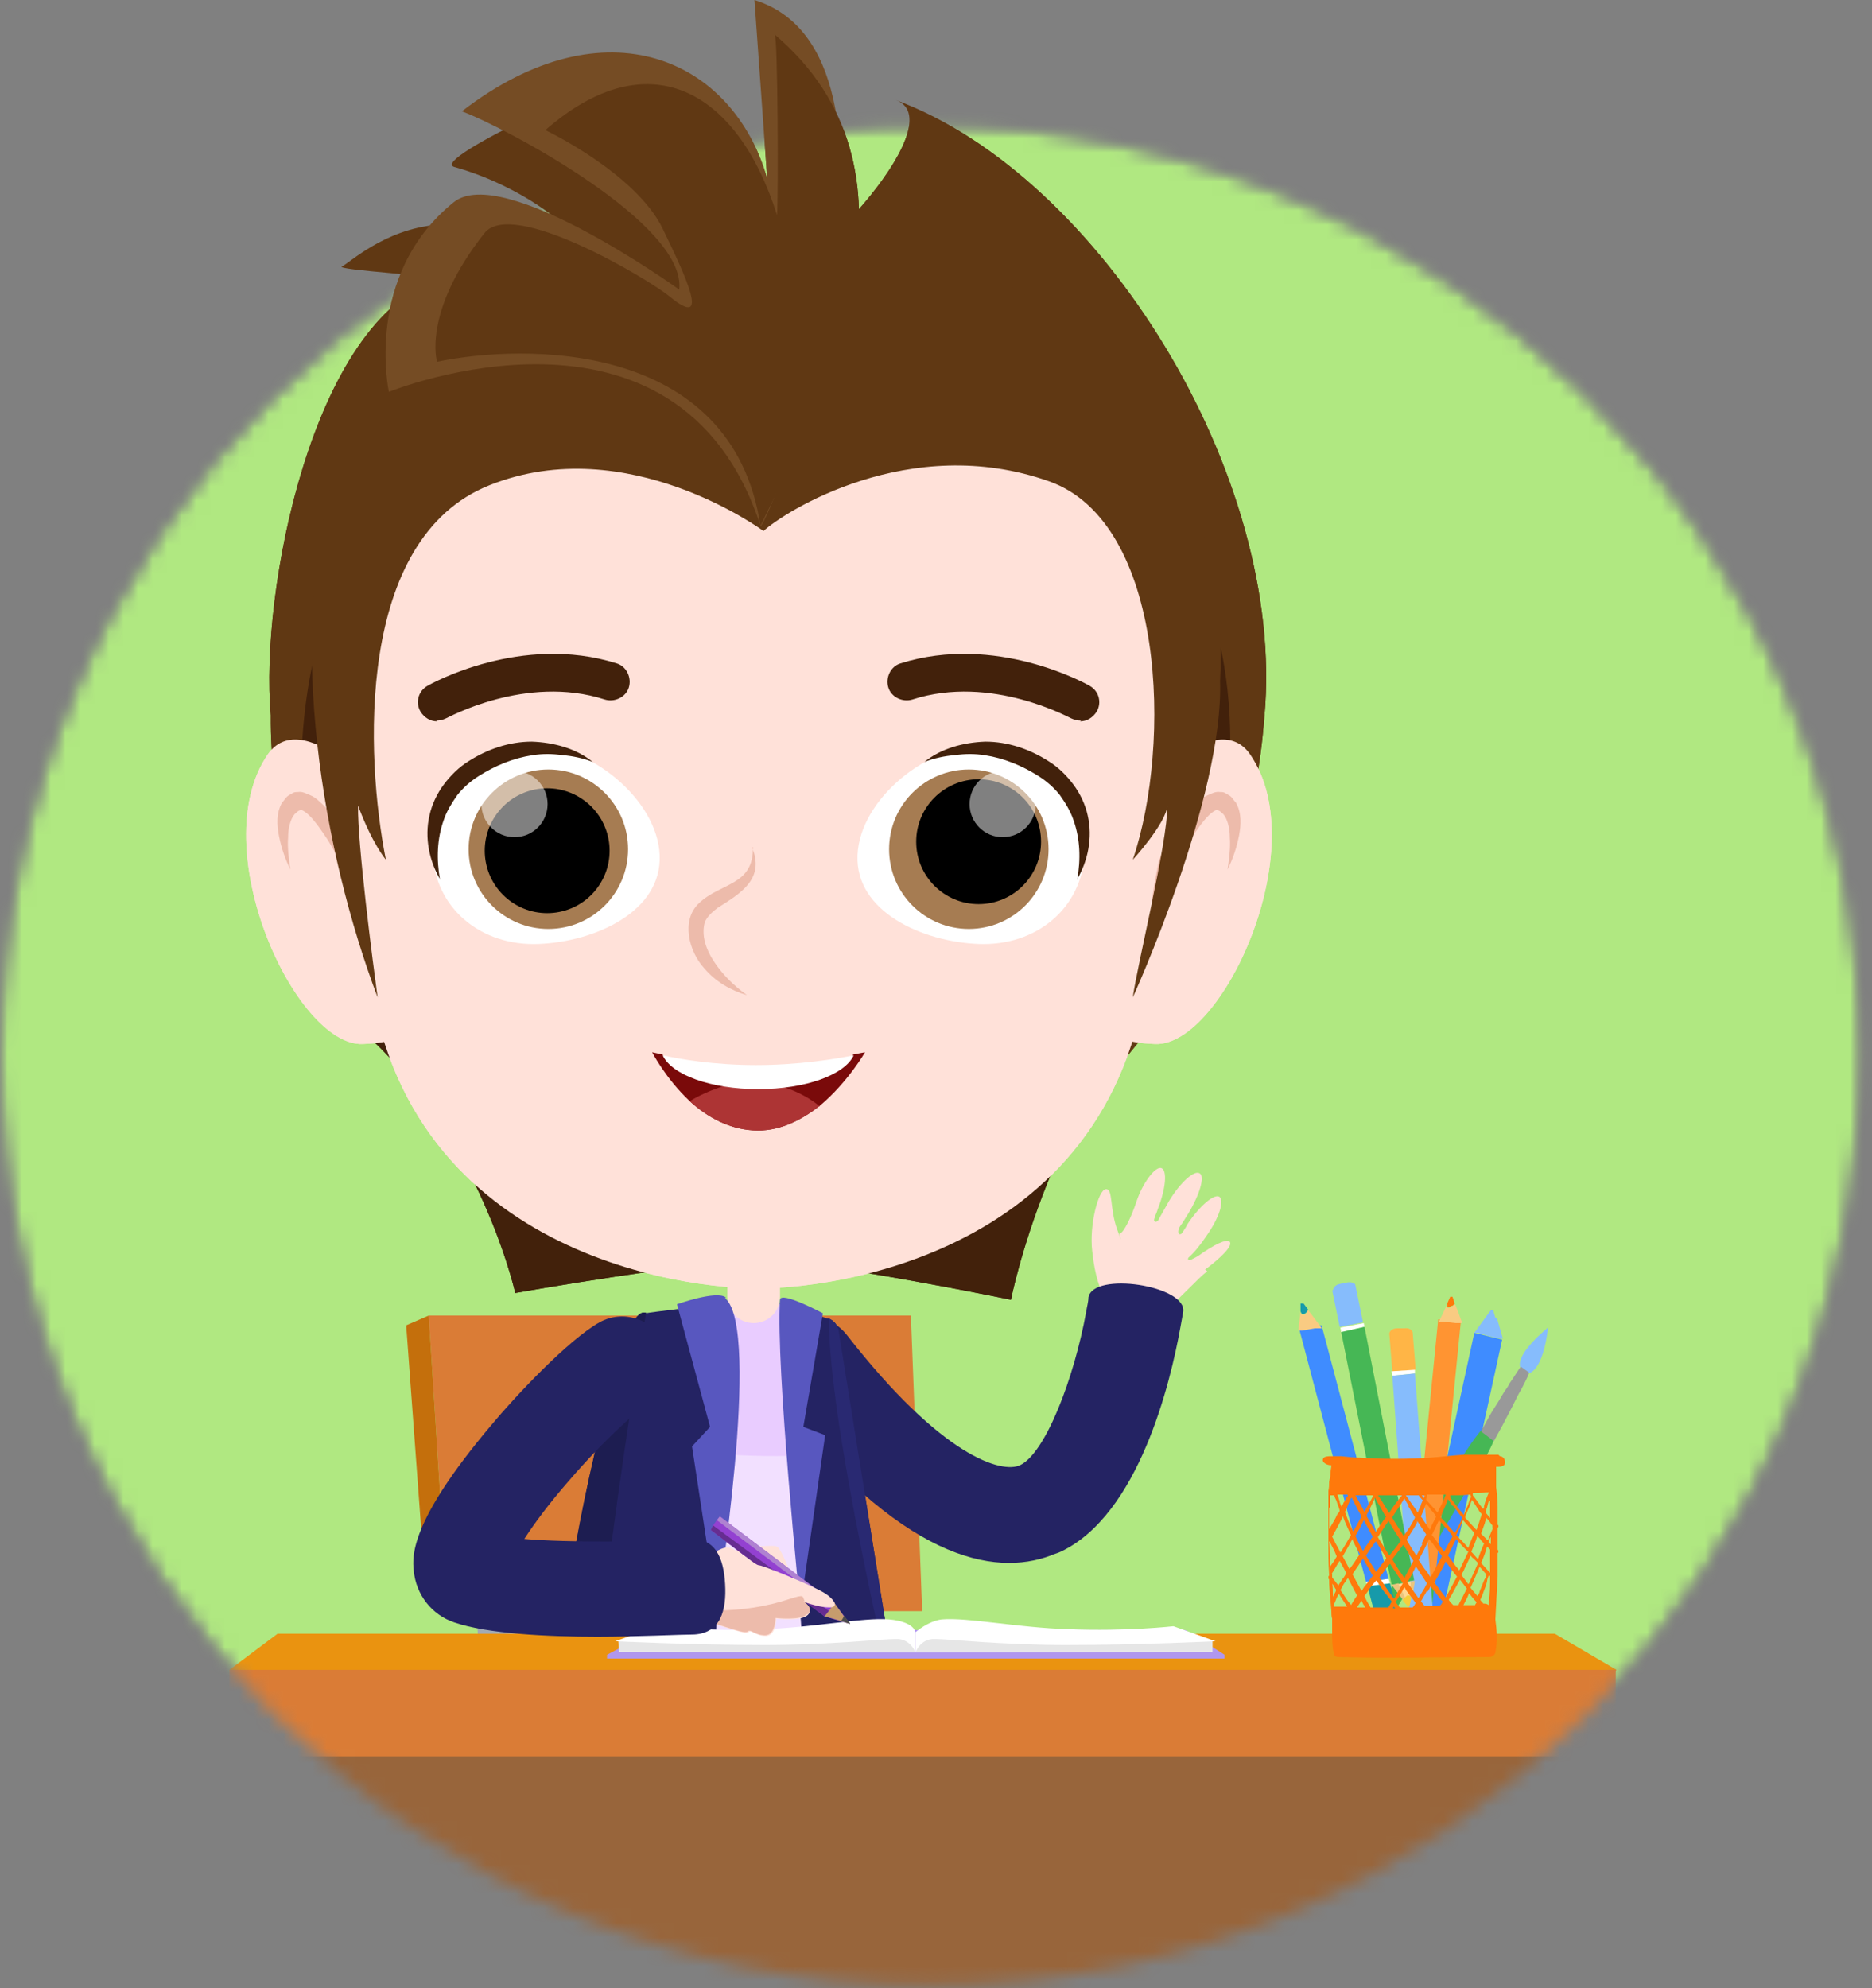 <svg width="129" height="137" viewBox="0 0 129 137" fill="none" xmlns="http://www.w3.org/2000/svg">
<rect x="0" y="0" width="129" height="137" fill="#808080" stroke="none"/>
<mask id="mask0_81_28897" style="mask-type:luminance" maskUnits="userSpaceOnUse" x="0" y="8" width="129" height="129">
<path d="M64.119 136.843C99.531 136.843 128.238 108.136 128.238 72.724C128.238 37.312 99.531 8.604 64.119 8.604C28.707 8.604 0 37.312 0 72.724C0 108.136 28.707 136.843 64.119 136.843Z" fill="white"/>
</mask>
<g mask="url(#mask0_81_28897)">
<mask id="mask1_81_28897" style="mask-type:luminance" maskUnits="userSpaceOnUse" x="-1" y="8" width="130" height="129">
<path d="M64.119 136.843C99.531 136.843 128.238 108.136 128.238 72.724C128.238 37.312 99.531 8.604 64.119 8.604C28.707 8.604 -0 37.312 -0 72.724C-0 108.136 28.707 136.843 64.119 136.843Z" fill="white"/>
</mask>
<g mask="url(#mask1_81_28897)">
<path d="M152.03 -1.244H-6.583V144.255H152.03V-1.244Z" fill="#B0E881"/>
</g>
<path d="M59.972 132.748C59.195 132.748 58.521 132.126 58.521 131.348L56.499 93.043C56.499 92.213 57.069 91.539 57.899 91.487C58.676 91.436 59.402 92.058 59.454 92.887L61.475 131.193C61.475 132.022 60.905 132.696 60.076 132.748C60.076 132.748 60.024 132.748 59.972 132.748Z" fill="#A1ABB5"/>
<path d="M35.351 132.489C34.573 132.489 33.9 131.867 33.9 131.089L31.878 92.784C31.878 91.954 32.448 91.28 33.278 91.228C34.055 91.177 34.781 91.799 34.833 92.628L36.854 130.934C36.854 131.763 36.284 132.437 35.455 132.489C35.455 132.489 35.403 132.489 35.351 132.489Z" fill="#A1ABB5"/>
<path d="M30.841 111.029H63.548L62.771 90.658H29.545L30.841 111.029Z" fill="#DA7C36"/>
<path d="M27.99 91.332L29.545 90.658L30.841 111.029L29.338 109.629L27.99 91.332Z" fill="#C46F0C"/>
<path d="M83.194 87.6C82.572 88.067 81.121 89.673 80.654 89.984C78.684 91.28 76.767 90.71 76.196 89.621C75.574 88.481 75.367 87.185 75.263 86.201C75.056 84.438 75.678 82.002 76.196 81.95C76.715 81.898 76.456 83.246 76.974 84.697C77.492 86.149 77.078 84.957 77.129 85.008C77.181 85.06 77.337 84.905 77.44 84.749C77.544 84.594 77.907 84.023 78.322 82.779C78.736 81.535 79.618 80.343 80.032 80.499C80.447 80.654 80.343 81.898 79.773 83.35C79.721 83.557 79.617 83.712 79.566 83.92C79.41 84.283 79.773 84.283 79.877 83.972C80.084 83.609 80.291 83.246 80.55 82.779C81.328 81.484 82.313 80.602 82.676 80.862C83.038 81.069 82.676 82.313 81.898 83.609C81.691 83.92 81.535 84.231 81.328 84.49C81.017 85.008 81.328 85.267 81.535 84.853C81.639 84.697 81.743 84.542 81.846 84.334C82.676 83.09 83.66 82.261 84.023 82.468C84.386 82.728 84.023 83.92 83.142 85.164C82.728 85.786 82.261 86.356 81.898 86.667C81.794 86.823 81.95 86.874 82.054 86.823C82.261 86.719 82.468 86.615 82.624 86.511C83.557 85.838 84.542 85.319 84.749 85.579C84.956 85.889 84.075 86.719 83.038 87.496L83.194 87.6Z" fill="#FFE1D9"/>
<path d="M71.013 165.559L68.006 166.751L64.43 168.202C64.43 168.202 56.758 134.51 55.566 124.506C55.307 122.225 55.255 120.515 55.514 119.841C56.965 116.109 64.119 117.456 64.119 117.456C64.274 132.229 71.064 165.559 71.064 165.559H71.013Z" fill="#1A1A1A"/>
<path d="M68.006 166.751L64.43 168.202C64.43 168.202 56.758 134.51 55.566 124.506V124.299C56.862 133.94 66.296 162.915 68.006 166.803V166.751Z" fill="black"/>
<path d="M60.49 123.262C60.387 123.884 60.387 125.802 60.283 127.72C60.128 130.985 59.817 134.717 56.551 134.717H44.837C42.037 134.717 39.549 132.799 38.876 130.052L39.29 123.262H60.49Z" fill="#1A1A1A"/>
<path d="M58.884 167.218L55.774 168.099L52.042 169.135C52.042 169.135 47.843 134.821 47.636 124.765C47.636 122.433 47.688 120.774 48.05 120.1C49.916 116.524 56.81 118.597 56.81 118.597C55.463 133.266 58.884 167.166 58.884 167.166V167.218Z" fill="#1A1A1A"/>
<path d="M55.774 168.099L52.042 169.135C52.042 169.135 47.843 134.821 47.636 124.765L47.739 124.558C48.05 134.251 54.478 164.056 55.774 168.047V168.099Z" fill="black"/>
<path d="M53.13 96.049C62.149 107.608 68.525 108.645 72.412 107.193C72.62 107.09 72.879 107.038 73.086 106.934C78.477 104.394 80.654 95.271 81.328 91.539C81.431 91.021 81.483 90.658 81.535 90.399C81.794 88.585 75.315 87.6 75.004 89.414C75.004 89.725 74.9 90.036 74.849 90.399C74.019 94.96 72.049 100.144 70.287 100.973C69.043 101.543 64.948 100.455 58.365 92.006C57.225 90.554 55.203 90.295 53.752 91.436C52.3 92.576 52.041 94.597 53.182 96.049H53.13Z" fill="#242363"/>
<path d="M39.964 126.89C39.964 126.89 59.764 130.26 60.594 125.491C60.956 123.521 60.334 118.389 59.453 112.584C58.831 108.385 58.002 103.876 57.276 100.04C56.24 94.597 55.41 90.503 55.41 90.503C54.788 90.399 54.218 89.829 53.389 89.829C52.3 89.829 51.367 89.57 50.279 89.673C48.361 89.881 46.547 90.451 46.547 90.451L44.836 99.781L42.4 113.31L39.964 126.89Z" fill="#E9CCFF"/>
<path d="M42.4 113.31C45.873 113.724 56.136 114.813 59.454 112.584C58.832 108.385 58.002 103.876 57.277 100.04C54.063 100.714 47.687 100.092 44.837 99.781L42.4 113.31Z" fill="#F2E0FF"/>
<path d="M50.071 85.63H53.752V89.362C53.752 90.399 52.922 91.177 51.937 91.177C50.901 91.177 50.123 90.347 50.123 89.362V85.63H50.071Z" fill="#FFE1D9"/>
<path d="M53.752 89.777L57.017 90.865C57.017 90.865 57.069 90.865 57.121 90.865C57.484 91.021 57.743 91.332 57.795 91.747L62.46 120.774L62.719 122.277L63.03 124.35L64.015 130.519L56.499 131.711L53.752 89.777Z" fill="#242363"/>
<path d="M49.916 89.725L48.879 131.711L40.379 131.141L36.75 130.415C36.75 130.415 38.15 107.401 42.97 93.043C43.23 92.317 43.541 90.762 44.266 90.503C44.266 90.503 44.266 90.503 44.318 90.503H44.525C44.525 90.451 49.916 89.829 49.916 89.829V89.725Z" fill="#242363"/>
<path d="M62.46 120.774C61.112 115.124 57.121 98.07 57.121 90.865C57.484 91.021 57.743 91.332 57.795 91.747L62.46 120.774Z" fill="#292972"/>
<path d="M40.119 130.623L36.75 130.363C36.75 130.363 38.15 107.349 42.97 92.991C43.23 92.265 43.541 90.71 44.266 90.451C44.266 90.451 44.266 90.451 44.318 90.451H44.525C41.674 107.349 39.446 127.564 40.068 130.674L40.119 130.623Z" fill="#1D1D51"/>
<path d="M50.02 89.414C49.398 88.896 46.651 89.88 46.651 89.88L48.931 98.329L47.687 99.677L49.398 110.873C49.398 110.873 52.508 91.591 49.968 89.466L50.02 89.414Z" fill="#5857BF"/>
<path d="M53.752 89.57C53.441 94.079 55.151 110.822 55.151 110.822L56.862 98.9L55.358 98.33L56.706 90.503C56.706 90.503 53.803 88.948 53.752 89.57Z" fill="#5857BF"/>
<path d="M24.102 116.005H21.407V174.371H24.102V116.005Z" fill="#A1ABB5"/>
<path d="M103.72 174.319H106.416L106.416 115.954H103.72V174.319Z" fill="#A1ABB5"/>
<path d="M20.267 113.828L15.809 115.072L18.038 118.597L109.059 117.612L111.392 115.072L106.156 113.828H20.267Z" fill="#DA7C36"/>
<path d="M109.059 117.612H18.142V159.339H109.059V117.612Z" fill="#98653B"/>
<path d="M111.34 115.072H15.809V121.033H111.34V115.072Z" fill="#DA7C36"/>
<path d="M19.127 112.584L15.809 115.072H111.392L107.141 112.584H19.127Z" fill="#EA9310"/>
<path d="M45.044 112.325L41.831 114.035V114.295H84.386V114.035L81.691 112.325H45.044Z" fill="#B097EE"/>
<path d="M42.66 113.828L63.083 113.88L62.72 112.584L50.798 112.895L45.096 112.947L42.608 113.103L42.66 113.828Z" fill="#E6E6E6"/>
<path d="M63.082 113.88C63.082 113.88 62.771 112.947 61.786 112.947C60.75 112.947 57.121 113.362 52.715 113.362C47.584 113.362 42.4 113.102 42.4 113.102L45.303 112.066C45.303 112.066 48.465 112.429 52.508 112.273C56.033 112.169 59.506 111.444 61.268 111.599C63.031 111.755 63.082 112.48 63.082 112.48V113.88Z" fill="white"/>
<path d="M83.557 113.828L63.082 113.88L63.497 112.584L75.367 112.895L81.069 112.947L83.557 113.103V113.828Z" fill="#E6E6E6"/>
<path d="M63.083 113.88C63.083 113.88 63.394 112.947 64.378 112.947C65.363 112.947 69.043 113.362 73.449 113.362C78.581 113.362 83.764 113.103 83.764 113.103L80.862 112.066C80.862 112.066 77.7 112.429 73.657 112.273C70.132 112.17 66.659 111.444 64.897 111.599C63.964 111.703 63.083 112.481 63.083 112.481V113.88Z" fill="white"/>
<path d="M50.901 106.571C52.871 106.623 53.337 106.416 53.597 106.623C53.856 106.83 54.374 108.178 54.374 108.178C54.374 108.178 52.301 108.956 52.093 108.696C51.886 108.437 50.279 107.66 50.279 107.66L50.901 106.571Z" fill="#FFE1D9"/>
<path d="M58.573 111.91L56.81 111.392L56.758 111.34L53.856 109.163L48.983 105.431L49.139 105.12L49.398 104.757L49.605 104.498L54.27 108.023L57.432 110.407L57.484 110.459L58.573 111.91Z" fill="#9341D1"/>
<path d="M57.484 110.459L57.38 110.77L49.398 104.757L49.605 104.498L54.27 108.023L57.484 110.459Z" fill="#AF82D1"/>
<path d="M57.277 111.133L56.81 111.392L53.856 109.163L48.983 105.431L49.139 105.12L57.277 111.133Z" fill="#662D91"/>
<path d="M58.572 111.91L57.95 111.703L56.862 111.392H56.81C57.017 111.133 57.328 110.822 57.432 110.407H57.484C57.484 110.459 58.158 111.392 58.158 111.392L58.572 111.91Z" fill="#C69C6D"/>
<path d="M58.573 111.91L57.951 111.703C58.055 111.599 58.107 111.495 58.158 111.34L58.573 111.858V111.91Z" fill="#4D4D4D"/>
<path d="M57.121 110.77C56.603 110.77 55.877 110.563 55.462 110.407C55.307 110.407 55.203 110.303 55.203 110.303C55.307 110.355 56.136 110.822 55.67 111.288C55.203 111.755 53.493 111.547 53.493 111.547C53.493 111.547 53.493 112.74 52.767 112.74C52.041 112.74 51.782 112.273 51.575 112.48C51.316 112.74 48.931 111.651 47.791 111.599C47.376 111.599 46.962 111.236 46.702 110.874C46.236 110.303 45.977 109.578 45.977 109.578L47.169 108.852C48.361 107.66 49.605 106.416 50.331 106.675C51.056 106.934 52.041 107.867 52.3 107.867C52.56 107.867 55.462 109.059 56.447 109.578C57.432 110.044 57.899 110.77 57.173 110.77H57.121Z" fill="#FFE1D9"/>
<path d="M55.618 111.236C55.151 111.703 53.441 111.495 53.441 111.495C53.441 111.495 53.441 112.688 52.715 112.688C51.989 112.688 51.73 112.221 51.523 112.428C51.264 112.688 48.879 111.599 47.739 111.547C47.324 111.547 46.91 111.184 46.651 110.822C47.48 110.873 48.62 110.977 49.501 110.977C51.056 110.977 52.819 110.718 54.374 110.2C55.514 109.837 55.255 109.992 55.462 110.355C55.307 110.355 55.203 110.251 55.203 110.251C55.307 110.303 56.136 110.77 55.67 111.236H55.618Z" fill="#EDBBAB"/>
<path d="M41.156 112.791C37.683 112.791 33.588 112.584 31.308 111.806C29.753 111.288 28.664 109.889 28.509 108.23C28.405 107.245 28.25 104.861 33.796 98.278C35.558 96.153 39.187 92.317 41.312 91.125C42.919 90.243 44.888 90.865 45.77 92.472C46.651 94.079 46.029 96.049 44.422 96.93C43.904 97.241 41.778 99.055 39.187 102.062C37.787 103.668 36.802 105.016 36.128 106.053C39.135 106.312 44.474 106.26 47.48 106.053C49.294 105.949 49.864 107.349 49.968 109.163C50.072 110.977 49.657 112.532 47.843 112.636C47.014 112.636 43.8 112.791 41.156 112.791Z" fill="#242363"/>
<path d="M87.133 49.294C85.267 75.419 61.579 86.667 52.715 88.118C44.111 85.734 18.505 74.175 18.66 49.294C17.883 40.742 21.563 22.081 30.168 19.282C30.893 19.023 22.859 18.608 23.584 18.349C24.051 18.142 26.487 15.809 30.064 15.498C34.781 15.032 38.254 17.364 39.757 17.002C40.742 16.794 36.699 13.01 31.308 11.507C29.494 10.989 42.763 5.028 43.696 4.976C45.044 4.872 52.093 9.797 53.752 18.194C54.219 20.526 66.037 8.501 61.735 6.894C75.782 12.129 88.637 32.759 87.133 49.346V49.294Z" fill="#603813"/>
<path d="M81.535 66.814C72.308 75.937 69.665 89.57 69.665 89.57C69.665 89.57 56.862 86.926 52.611 86.874C48.361 86.822 35.506 89.103 35.506 89.103C35.506 89.103 32.811 76.974 23.48 69.821C14.254 40.742 29.493 22.185 53.13 21.77C75.107 21.407 92.161 40.016 81.535 66.866V66.814Z" fill="#42210B"/>
<path d="M79.617 71.946C63.911 71.376 81.742 45.562 86.148 51.99C90.554 58.417 84.23 72.102 79.617 71.946Z" fill="#FFE1D9"/>
<path d="M78.943 66.14C78.581 65.57 78.529 64.793 78.581 64.015C78.632 63.238 78.788 62.46 78.995 61.682C79.41 60.127 80.084 58.624 80.965 57.225C81.431 56.499 81.898 55.825 82.624 55.203C82.779 55.048 82.986 54.892 83.246 54.789C83.505 54.685 83.764 54.529 84.075 54.581C84.23 54.581 84.334 54.581 84.49 54.685C84.593 54.737 84.645 54.789 84.749 54.84C84.904 54.944 85.008 55.151 85.163 55.307C85.578 56.033 85.526 56.862 85.371 57.639C85.215 58.417 84.956 59.194 84.593 59.92C84.697 59.194 84.801 58.417 84.749 57.743C84.749 57.069 84.593 56.447 84.282 56.084C84.179 56.033 84.127 55.929 84.023 55.877C84.023 55.877 83.919 55.825 83.868 55.825C83.868 55.825 83.868 55.825 83.816 55.825C83.764 55.825 83.505 55.981 83.297 56.188C82.831 56.655 82.416 57.277 82.002 57.899C81.224 59.194 80.55 60.542 79.98 61.942C79.721 62.615 79.462 63.341 79.254 64.067C79.047 64.793 78.943 65.518 78.995 66.192L78.943 66.14Z" fill="#EDBBAB"/>
<path d="M24.983 71.946C40.689 71.376 22.858 45.562 18.452 51.99C14.046 58.417 20.37 72.102 24.983 71.946Z" fill="#FFE1D9"/>
<path d="M25.657 66.14C26.02 65.57 26.072 64.793 26.02 64.015C25.968 63.238 25.813 62.46 25.606 61.683C25.191 60.128 24.517 58.624 23.636 57.225C23.169 56.499 22.703 55.825 21.977 55.203C21.822 55.048 21.614 54.892 21.355 54.789C21.096 54.685 20.837 54.529 20.526 54.581C20.37 54.581 20.267 54.581 20.111 54.685C20.008 54.737 19.956 54.789 19.852 54.84C19.697 54.944 19.593 55.151 19.437 55.307C19.023 56.033 19.075 56.862 19.23 57.64C19.386 58.417 19.645 59.195 20.008 59.92C19.904 59.195 19.8 58.417 19.852 57.743C19.852 57.069 20.008 56.447 20.319 56.084C20.422 56.033 20.474 55.929 20.578 55.877C20.578 55.877 20.681 55.825 20.733 55.825C20.733 55.825 20.733 55.825 20.785 55.825C20.837 55.825 21.096 55.981 21.303 56.188C21.77 56.655 22.185 57.277 22.599 57.899C23.377 59.195 24.051 60.542 24.621 61.942C24.88 62.616 25.139 63.341 25.346 64.067C25.554 64.793 25.657 65.518 25.606 66.192L25.657 66.14Z" fill="#EDBBAB"/>
<path d="M81.275 53.13C85.629 31.256 72.515 17.416 52.352 17.157C52.352 17.157 52.3 17.157 52.248 17.157C52.248 17.157 52.248 17.157 52.145 17.157C31.981 17.468 19.748 32.708 24.05 54.582C24.413 56.292 25.139 60.75 25.139 62.564C25.139 85.527 45.769 88.74 52.145 88.792C52.145 88.792 52.196 88.792 52.248 88.792C52.248 88.792 52.3 88.792 52.352 88.792C58.727 88.74 79.358 85.527 79.358 62.564C79.358 60.75 80.913 54.893 81.275 53.13Z" fill="#FFE1D9"/>
<path d="M59.609 72.516C59.609 72.516 58.416 74.59 56.499 76.197C55.306 77.13 53.855 77.907 52.248 77.907C50.33 77.907 48.724 76.974 47.531 75.886C45.873 74.331 44.94 72.516 44.94 72.516C44.94 72.516 45.199 72.568 45.665 72.672C46.132 73.657 47.739 74.486 49.916 74.797C50.641 74.901 51.419 75.004 52.248 75.004C53.078 75.004 53.544 75.004 54.114 74.901C56.499 74.59 58.313 73.76 58.779 72.672C59.298 72.568 59.609 72.516 59.609 72.516Z" fill="#7A0A0A"/>
<path d="M56.499 76.197C55.307 77.13 53.855 77.907 52.249 77.907C50.331 77.907 48.724 76.974 47.532 75.885C48.206 75.471 49.035 75.108 49.864 74.849C50.538 74.641 51.212 74.538 51.834 74.538C52.456 74.538 53.389 74.693 54.115 74.953C55.048 75.263 55.877 75.73 56.499 76.248V76.197Z" fill="#AD3434"/>
<path d="M52.248 75.056C55.514 75.056 58.209 74.071 58.831 72.724C57.587 72.983 54.996 73.398 52.093 73.398C49.19 73.398 46.806 72.983 45.665 72.724C46.287 74.071 48.983 75.056 52.248 75.056Z" fill="white"/>
<path d="M29.804 58.729C29.959 62.616 33.173 65.208 37.113 65.052C41 64.897 45.614 62.824 45.458 58.936C45.303 55.048 40.534 51.213 36.594 51.368C32.707 51.524 29.648 54.841 29.804 58.729Z" fill="white"/>
<path d="M37.787 64.016C40.821 64.016 43.281 61.556 43.281 58.521C43.281 55.487 40.821 53.027 37.787 53.027C34.752 53.027 32.292 55.487 32.292 58.521C32.292 61.556 34.752 64.016 37.787 64.016Z" fill="#A67C52"/>
<path d="M41.03 61.356C42.538 59.52 42.272 56.809 40.436 55.3C38.6 53.792 35.889 54.058 34.381 55.894C32.873 57.73 33.139 60.441 34.975 61.949C36.811 63.457 39.522 63.192 41.03 61.356Z" fill="black"/>
<path d="M30.323 60.646C30.063 59.195 30.115 57.795 30.582 56.499C30.789 55.877 31.152 55.307 31.515 54.789C31.929 54.271 32.396 53.856 32.966 53.493C34.106 52.767 35.35 52.249 36.698 52.042C37.372 51.938 38.046 51.938 38.772 52.042C39.445 52.094 40.171 52.249 40.845 52.508C39.705 51.575 38.15 51.161 36.646 51.109C35.091 51.109 33.588 51.627 32.292 52.456C31.618 52.871 31.048 53.441 30.582 54.063C30.115 54.685 29.752 55.463 29.597 56.188C29.234 57.744 29.597 59.35 30.323 60.594V60.646Z" fill="#42210B"/>
<path opacity="0.5" d="M35.454 57.692C36.714 57.692 37.735 56.671 37.735 55.411C37.735 54.152 36.714 53.13 35.454 53.13C34.194 53.13 33.173 54.152 33.173 55.411C33.173 56.671 34.194 57.692 35.454 57.692Z" fill="white"/>
<path d="M74.745 58.729C74.589 62.616 71.376 65.208 67.436 65.052C63.548 64.897 58.935 62.824 59.091 58.936C59.246 55.048 64.015 51.213 67.954 51.368C71.842 51.524 74.9 54.841 74.745 58.729Z" fill="white"/>
<path d="M66.762 64.016C69.797 64.016 72.257 61.556 72.257 58.521C72.257 55.487 69.797 53.027 66.762 53.027C63.728 53.027 61.268 55.487 61.268 58.521C61.268 61.556 63.728 64.016 66.762 64.016Z" fill="#A67C52"/>
<path d="M67.436 62.305C69.813 62.305 71.739 60.379 71.739 58.003C71.739 55.627 69.813 53.701 67.436 53.701C65.06 53.701 63.134 55.627 63.134 58.003C63.134 60.379 65.06 62.305 67.436 62.305Z" fill="black"/>
<path d="M74.226 60.646C74.486 59.195 74.434 57.795 73.967 56.5C73.76 55.878 73.397 55.307 73.034 54.789C72.62 54.271 72.153 53.856 71.583 53.493C70.442 52.768 69.198 52.249 67.851 52.042C67.177 51.938 66.503 51.938 65.777 52.042C65.103 52.094 64.378 52.249 63.704 52.508C64.844 51.575 66.399 51.161 67.903 51.109C69.457 51.109 70.961 51.627 72.257 52.457C72.93 52.871 73.501 53.441 73.967 54.063C74.434 54.685 74.796 55.463 74.952 56.189C75.315 57.744 74.952 59.35 74.226 60.595V60.646Z" fill="#42210B"/>
<path opacity="0.5" d="M69.095 57.692C70.354 57.692 71.375 56.671 71.375 55.411C71.375 54.152 70.354 53.13 69.095 53.13C67.835 53.13 66.814 54.152 66.814 55.411C66.814 56.671 67.835 57.692 69.095 57.692Z" fill="white"/>
<path d="M51.834 58.417C52.715 60.594 51.004 61.579 49.449 62.564C49.035 62.875 48.724 63.186 48.568 63.549C48.309 64.482 48.672 65.467 49.19 66.244C49.76 67.126 50.538 67.903 51.471 68.577C50.382 68.266 49.294 67.644 48.516 66.711C47.48 65.57 46.909 63.445 48.153 62.253C49.657 60.802 51.937 61.061 51.885 58.365L51.834 58.417Z" fill="#EDBBAB"/>
<path d="M74.485 49.657C74.278 49.657 74.019 49.606 73.811 49.502C73.759 49.502 68.317 46.444 62.874 48.206C62.2 48.413 61.423 48.051 61.215 47.377C61.008 46.703 61.371 45.925 62.045 45.718C68.628 43.645 74.848 47.118 75.107 47.273C75.729 47.636 75.936 48.413 75.574 49.035C75.314 49.45 74.9 49.709 74.433 49.709L74.485 49.657Z" fill="#42210B"/>
<path d="M30.063 49.657C30.27 49.657 30.53 49.606 30.737 49.502C30.789 49.502 36.231 46.444 41.674 48.206C42.348 48.413 43.125 48.051 43.333 47.377C43.54 46.703 43.177 45.925 42.503 45.718C35.92 43.645 29.7 47.118 29.441 47.273C28.819 47.636 28.612 48.413 28.975 49.035C29.234 49.45 29.648 49.709 30.115 49.709L30.063 49.657Z" fill="#42210B"/>
<path d="M84.075 46.962C85.112 27.42 68.214 13.477 53.078 17.105C16.328 11.092 18.401 48.517 26.021 68.732C25.71 66.451 24.621 58.106 24.673 55.514C25.658 58.158 26.591 59.246 26.591 59.246C25.191 52.197 24.466 37.113 33.744 33.433C43.23 29.649 52.612 36.595 52.612 36.595C54.011 35.299 62.667 29.753 72.309 33.174C80.291 36.025 80.758 51.264 78.062 59.246C78.062 59.246 80.343 56.758 80.447 55.514C80.447 58.106 78.373 66.451 78.062 68.732C78.062 68.732 84.334 54.996 84.075 46.91V46.962Z" fill="#603813"/>
<path d="M52.404 36.232C46.754 18.868 26.798 27.006 26.798 27.006C26.798 27.006 25.036 18.971 31.256 13.943C34.625 11.196 46.806 19.956 46.806 19.956C47.325 15.447 34.884 8.812 31.826 7.671C41.778 -0 50.59 4.147 52.871 12.336L51.99 -0C64.015 3.732 54.426 33.018 52.456 36.232H52.404Z" fill="#754C24"/>
<path d="M52.404 36.232C50.435 23.377 36.025 23.688 30.116 24.932C30.116 24.932 29.079 21.511 33.381 16.069C35.299 13.632 44.681 19.231 46.132 20.423C49.087 22.859 47.169 18.868 45.666 15.758C43.8 11.922 37.58 8.967 37.58 8.967C44.629 2.799 50.797 6.116 53.545 14.825C53.648 13.477 53.596 2.54 53.389 2.384C64.222 11.611 57.536 25.865 52.404 36.232Z" fill="#603813"/>
</g>
<path d="M87.134 49.294C85.268 75.419 61.579 86.667 52.716 88.118C44.111 85.734 18.505 74.175 18.66 49.294C17.883 40.742 21.563 22.081 30.168 19.282C30.893 19.023 22.859 18.608 23.585 18.349C24.051 18.142 26.488 15.809 30.064 15.498C34.781 15.032 38.254 17.364 39.757 17.002C40.742 16.794 36.699 13.01 31.308 11.507C29.494 10.989 42.763 5.028 43.697 4.976C45.044 4.872 52.094 9.797 53.752 18.194C54.219 20.526 66.037 8.501 61.735 6.894C75.782 12.129 88.637 32.759 87.134 49.346V49.294Z" fill="#603813"/>
<path d="M81.535 66.814C72.309 75.937 69.665 89.57 69.665 89.57C69.665 89.57 56.862 86.926 52.612 86.874C48.361 86.822 35.506 89.103 35.506 89.103C35.506 89.103 32.811 76.974 23.481 69.821C14.254 40.742 29.494 22.185 53.13 21.77C75.108 21.407 92.161 40.016 81.535 66.866V66.814Z" fill="#42210B"/>
<path d="M79.617 71.946C63.911 71.376 81.742 45.562 86.148 51.99C90.554 58.417 84.23 72.102 79.617 71.946Z" fill="#FFE1D9"/>
<path d="M78.944 66.14C78.581 65.57 78.529 64.793 78.581 64.015C78.632 63.238 78.788 62.46 78.995 61.682C79.41 60.127 80.084 58.624 80.965 57.225C81.432 56.499 81.898 55.825 82.624 55.203C82.779 55.048 82.987 54.892 83.246 54.789C83.505 54.685 83.764 54.529 84.075 54.581C84.231 54.581 84.334 54.581 84.49 54.685C84.594 54.737 84.645 54.789 84.749 54.84C84.904 54.944 85.008 55.151 85.164 55.307C85.578 56.033 85.526 56.862 85.371 57.639C85.216 58.417 84.956 59.194 84.594 59.92C84.697 59.194 84.801 58.417 84.749 57.743C84.749 57.069 84.594 56.447 84.282 56.084C84.179 56.033 84.127 55.929 84.023 55.877C84.023 55.877 83.92 55.825 83.868 55.825C83.868 55.825 83.868 55.825 83.816 55.825C83.764 55.825 83.505 55.981 83.298 56.188C82.831 56.655 82.416 57.277 82.002 57.899C81.224 59.194 80.55 60.542 79.98 61.942C79.721 62.615 79.462 63.341 79.255 64.067C79.047 64.793 78.944 65.518 78.995 66.192L78.944 66.14Z" fill="#EDBBAB"/>
<path d="M24.984 71.946C40.689 71.376 22.858 45.562 18.453 51.99C14.047 58.417 20.37 72.102 24.984 71.946Z" fill="#FFE1D9"/>
<path d="M25.658 66.14C26.021 65.57 26.072 64.793 26.021 64.015C25.969 63.238 25.813 62.46 25.606 61.683C25.191 60.128 24.517 58.624 23.636 57.225C23.17 56.499 22.703 55.825 21.977 55.203C21.822 55.048 21.615 54.892 21.355 54.789C21.096 54.685 20.837 54.529 20.526 54.581C20.371 54.581 20.267 54.581 20.111 54.685C20.008 54.737 19.956 54.789 19.852 54.84C19.697 54.944 19.593 55.151 19.438 55.307C19.023 56.033 19.075 56.862 19.23 57.64C19.386 58.417 19.645 59.195 20.008 59.92C19.904 59.195 19.8 58.417 19.852 57.743C19.852 57.069 20.008 56.447 20.319 56.084C20.422 56.033 20.474 55.929 20.578 55.877C20.578 55.877 20.682 55.825 20.733 55.825C20.733 55.825 20.733 55.825 20.785 55.825C20.837 55.825 21.096 55.981 21.304 56.188C21.77 56.655 22.185 57.277 22.599 57.899C23.377 59.195 24.051 60.542 24.621 61.942C24.88 62.616 25.139 63.341 25.347 64.067C25.554 64.793 25.658 65.518 25.606 66.192L25.658 66.14Z" fill="#EDBBAB"/>
<path d="M81.276 53.13C85.63 31.256 72.516 17.416 52.352 17.157C52.352 17.157 52.3 17.157 52.248 17.157C52.248 17.157 52.248 17.157 52.145 17.157C31.981 17.468 19.748 32.708 24.051 54.582C24.413 56.292 25.139 60.75 25.139 62.564C25.139 85.527 45.769 88.74 52.145 88.792C52.145 88.792 52.197 88.792 52.248 88.792C52.248 88.792 52.3 88.792 52.352 88.792C58.728 88.74 79.358 85.527 79.358 62.564C79.358 60.75 80.913 54.893 81.276 53.13Z" fill="#FFE1D9"/>
<path d="M59.609 72.516C59.609 72.516 58.417 74.59 56.499 76.197C55.307 77.13 53.855 77.907 52.248 77.907C50.331 77.907 48.724 76.974 47.532 75.886C45.873 74.331 44.94 72.516 44.94 72.516C44.94 72.516 45.199 72.568 45.666 72.672C46.132 73.657 47.739 74.486 49.916 74.797C50.642 74.901 51.419 75.004 52.248 75.004C53.078 75.004 53.544 75.004 54.114 74.901C56.499 74.59 58.313 73.76 58.78 72.672C59.298 72.568 59.609 72.516 59.609 72.516Z" fill="#7A0A0A"/>
<path d="M56.499 76.197C55.307 77.13 53.856 77.907 52.249 77.907C50.331 77.907 48.724 76.974 47.532 75.885C48.206 75.471 49.035 75.108 49.864 74.849C50.538 74.641 51.212 74.538 51.834 74.538C52.456 74.538 53.389 74.693 54.115 74.953C55.048 75.263 55.877 75.73 56.499 76.248V76.197Z" fill="#AD3434"/>
<path d="M52.249 75.056C55.514 75.056 58.209 74.071 58.831 72.724C57.587 72.983 54.996 73.398 52.093 73.398C49.19 73.398 46.806 72.983 45.666 72.724C46.288 74.071 48.983 75.056 52.249 75.056Z" fill="white"/>
<path d="M29.804 58.729C29.96 62.616 33.173 65.208 37.113 65.052C41 64.897 45.614 62.824 45.458 58.936C45.303 55.048 40.534 51.213 36.594 51.368C32.707 51.524 29.649 54.841 29.804 58.729Z" fill="white"/>
<path d="M37.787 64.016C40.822 64.016 43.281 61.556 43.281 58.521C43.281 55.487 40.822 53.027 37.787 53.027C34.752 53.027 32.292 55.487 32.292 58.521C32.292 61.556 34.752 64.016 37.787 64.016Z" fill="#A67C52"/>
<path d="M41.03 61.356C42.538 59.52 42.273 56.809 40.437 55.3C38.6 53.792 35.889 54.058 34.381 55.894C32.873 57.73 33.139 60.441 34.975 61.949C36.811 63.457 39.522 63.192 41.03 61.356Z" fill="black"/>
<path d="M30.323 60.646C30.064 59.195 30.115 57.795 30.582 56.499C30.789 55.877 31.152 55.307 31.515 54.789C31.93 54.271 32.396 53.856 32.966 53.493C34.107 52.767 35.351 52.249 36.698 52.042C37.372 51.938 38.046 51.938 38.772 52.042C39.446 52.094 40.171 52.249 40.845 52.508C39.705 51.575 38.15 51.161 36.647 51.109C35.092 51.109 33.588 51.627 32.292 52.456C31.619 52.871 31.048 53.441 30.582 54.063C30.115 54.685 29.753 55.463 29.597 56.188C29.234 57.744 29.597 59.35 30.323 60.594V60.646Z" fill="#42210B"/>
<path opacity="0.5" d="M35.454 57.692C36.714 57.692 37.735 56.671 37.735 55.411C37.735 54.152 36.714 53.13 35.454 53.13C34.195 53.13 33.174 54.152 33.174 55.411C33.174 56.671 34.195 57.692 35.454 57.692Z" fill="white"/>
<path d="M74.745 58.729C74.59 62.616 71.376 65.208 67.436 65.052C63.549 64.897 58.935 62.824 59.091 58.936C59.246 55.048 64.015 51.213 67.955 51.368C71.842 51.524 74.9 54.841 74.745 58.729Z" fill="white"/>
<path d="M66.763 64.016C69.797 64.016 72.257 61.556 72.257 58.521C72.257 55.487 69.797 53.027 66.763 53.027C63.728 53.027 61.268 55.487 61.268 58.521C61.268 61.556 63.728 64.016 66.763 64.016Z" fill="#A67C52"/>
<path d="M67.437 62.305C69.813 62.305 71.739 60.379 71.739 58.003C71.739 55.627 69.813 53.701 67.437 53.701C65.061 53.701 63.135 55.627 63.135 58.003C63.135 60.379 65.061 62.305 67.437 62.305Z" fill="black"/>
<path d="M74.227 60.646C74.486 59.195 74.434 57.795 73.967 56.5C73.76 55.878 73.397 55.307 73.034 54.789C72.62 54.271 72.153 53.856 71.583 53.493C70.443 52.768 69.199 52.249 67.851 52.042C67.177 51.938 66.503 51.938 65.778 52.042C65.104 52.094 64.378 52.249 63.704 52.508C64.844 51.575 66.4 51.161 67.903 51.109C69.458 51.109 70.961 51.627 72.257 52.457C72.931 52.871 73.501 53.441 73.967 54.063C74.434 54.685 74.797 55.463 74.952 56.189C75.315 57.744 74.952 59.35 74.227 60.595V60.646Z" fill="#42210B"/>
<path opacity="0.5" d="M69.095 57.692C70.355 57.692 71.376 56.671 71.376 55.411C71.376 54.152 70.355 53.13 69.095 53.13C67.835 53.13 66.814 54.152 66.814 55.411C66.814 56.671 67.835 57.692 69.095 57.692Z" fill="white"/>
<path d="M51.834 58.417C52.715 60.594 51.005 61.579 49.449 62.564C49.035 62.875 48.724 63.186 48.568 63.549C48.309 64.482 48.672 65.467 49.19 66.244C49.76 67.126 50.538 67.903 51.471 68.577C50.382 68.266 49.294 67.644 48.516 66.711C47.48 65.57 46.91 63.445 48.154 62.253C49.657 60.802 51.938 61.061 51.886 58.365L51.834 58.417Z" fill="#EDBBAB"/>
<path d="M74.485 49.657C74.278 49.657 74.019 49.606 73.811 49.502C73.76 49.502 68.317 46.444 62.874 48.206C62.2 48.413 61.423 48.051 61.216 47.377C61.008 46.703 61.371 45.925 62.045 45.718C68.628 43.645 74.848 47.118 75.107 47.273C75.729 47.636 75.937 48.413 75.574 49.035C75.315 49.45 74.9 49.709 74.433 49.709L74.485 49.657Z" fill="#42210B"/>
<path d="M30.063 49.657C30.271 49.657 30.53 49.606 30.737 49.502C30.789 49.502 36.232 46.444 41.674 48.206C42.348 48.413 43.126 48.051 43.333 47.377C43.54 46.703 43.178 45.925 42.504 45.718C35.921 43.645 29.701 47.118 29.441 47.273C28.819 47.636 28.612 48.413 28.975 49.035C29.234 49.45 29.649 49.709 30.115 49.709L30.063 49.657Z" fill="#42210B"/>
<path d="M84.075 46.962C85.112 27.42 68.214 13.477 53.078 17.105C16.328 11.092 18.401 48.517 26.021 68.732C25.71 66.451 24.621 58.106 24.673 55.514C25.658 58.158 26.591 59.246 26.591 59.246C25.192 52.197 24.466 37.113 33.744 33.433C43.23 29.649 52.612 36.595 52.612 36.595C54.011 35.299 62.668 29.753 72.309 33.174C80.291 36.025 80.758 51.264 78.062 59.246C78.062 59.246 80.343 56.758 80.447 55.514C80.447 58.106 78.374 66.451 78.062 68.732C78.062 68.732 84.334 54.996 84.075 46.91V46.962Z" fill="#603813"/>
<path d="M52.404 36.232C46.755 18.868 26.798 27.006 26.798 27.006C26.798 27.006 25.036 18.971 31.256 13.943C34.625 11.196 46.806 19.956 46.806 19.956C47.325 15.447 34.885 8.812 31.826 7.671C41.778 -0 50.59 4.147 52.871 12.336L51.99 -0C64.015 3.732 54.426 33.018 52.456 36.232H52.404Z" fill="#754C24"/>
<path d="M52.404 36.232C50.435 23.377 36.025 23.688 30.116 24.932C30.116 24.932 29.079 21.511 33.381 16.069C35.299 13.632 44.681 19.231 46.133 20.423C49.087 22.859 47.169 18.868 45.666 15.758C43.8 11.922 37.58 8.967 37.58 8.967C44.629 2.799 50.798 6.116 53.545 14.825C53.648 13.477 53.597 2.54 53.389 2.384C64.223 11.611 57.536 25.865 52.404 36.232Z" fill="#603813"/>
<path d="M103.513 92.317L99.418 111.081L97.5 110.666L101.595 91.85L103.513 92.317Z" fill="#3F8CFF"/>
<path d="M103.046 90.814L102.891 90.295H102.735L102.424 90.71L101.595 91.85H101.906C101.906 91.902 102.995 92.161 102.995 92.161L103.565 92.265L103.15 90.814H103.046Z" fill="#86BCFC"/>
<path d="M98.485 112.221L98.122 112.636H97.967L97.863 112.066L97.5 110.615H97.811C97.811 110.666 98.9 110.926 98.9 110.926L99.47 111.029L98.537 112.17L98.485 112.221Z" fill="#E6E6E6"/>
<path d="M104.757 94.235C104.446 93.25 106.675 91.487 106.675 91.487C106.675 91.487 106.416 94.338 105.327 94.649C105.172 94.649 104.809 94.39 104.757 94.235Z" fill="#86BCFC"/>
<path d="M103.047 98.278C103.15 98.433 103.15 98.692 103.047 98.951C102.943 99.314 102.787 99.625 102.632 99.936C102.476 100.247 102.321 100.558 102.114 100.869C101.751 101.491 100.196 104.239 99.833 104.809C99.47 105.379 98.433 107.297 98.019 107.867C97.656 108.437 95.012 112.947 94.598 113.517C94.494 113.672 94.39 113.621 94.235 113.621C93.561 113.517 102.476 95.686 102.995 98.278H103.047Z" fill="#46B755"/>
<path d="M104.757 94.235C104.498 94.597 104.291 94.96 104.031 95.323C103.928 95.53 103.824 95.686 103.669 95.893L103.513 96.152L103.358 96.412C103.15 96.775 102.891 97.137 102.684 97.5C102.58 97.707 102.476 97.863 102.373 98.07C102.269 98.278 102.165 98.433 102.062 98.641L102.943 99.314C103.047 99.107 103.15 98.951 103.254 98.744C103.358 98.537 103.461 98.381 103.565 98.174C103.772 97.759 103.98 97.397 104.187 96.982L104.342 96.671L104.498 96.36C104.602 96.152 104.705 95.945 104.809 95.79C105.016 95.375 105.224 95.012 105.379 94.597L104.809 94.183L104.757 94.235Z" fill="#999999"/>
<path d="M95.686 108.8L95.79 109.111L94.235 109.318L94.131 109.007L95.686 108.8Z" fill="white"/>
<path d="M91.073 91.332L95.686 108.8L94.131 109.007L89.518 91.539L91.073 91.332Z" fill="#3F8CFF"/>
<path d="M96.464 111.599C96.464 111.755 96.308 111.962 96.049 112.014L95.531 112.117C95.272 112.117 94.961 112.014 94.909 111.858L94.235 109.318L95.79 109.111L96.464 111.651V111.599Z" fill="#179AAA"/>
<path d="M90.036 90.399C90.036 90.451 89.933 90.503 89.881 90.554C89.829 90.554 89.777 90.554 89.725 90.554C89.674 90.503 89.622 90.399 89.622 90.347V89.829C89.674 89.829 89.829 89.829 89.829 89.829L90.14 90.243C90.14 90.243 90.14 90.347 90.036 90.451V90.399Z" fill="#179AAA"/>
<path d="M90.14 90.243C90.14 90.243 90.14 90.347 90.036 90.451C90.036 90.502 89.933 90.554 89.881 90.606C89.829 90.606 89.777 90.606 89.725 90.606V91.124C89.725 90.865 89.725 90.606 89.725 90.606C89.673 90.554 89.622 90.451 89.622 90.399L89.466 91.695H89.725L90.606 91.539H91.073C91.073 91.487 90.192 90.347 90.192 90.347L90.14 90.243Z" fill="#F9CB82"/>
<path d="M98.9 108.8L98.848 109.111L97.293 108.956L97.345 108.645L98.9 108.8Z" fill="white"/>
<path d="M100.662 91.125L98.9 108.8L97.345 108.645L99.107 90.917L100.662 91.125Z" fill="#FF9432"/>
<path d="M98.589 111.703C98.589 111.858 98.33 112.014 98.019 112.014H97.501C97.19 111.91 96.982 111.703 97.034 111.547L97.293 109.008L98.848 109.163L98.589 111.703Z" fill="#46B755"/>
<path d="M100.04 89.984C99.988 89.984 99.885 90.088 99.833 90.088C99.781 90.088 99.729 90.088 99.729 90.036C99.729 89.984 99.729 89.88 99.729 89.829L99.936 89.362H100.092L100.248 89.829C100.248 89.829 100.196 89.932 100.092 89.984H100.04Z" fill="#FF790B"/>
<path d="M100.196 89.881C100.196 89.881 100.144 89.984 100.04 90.036C99.989 90.036 99.885 90.14 99.833 90.14C99.781 90.14 99.73 90.14 99.73 90.088L99.367 90.969C99.47 90.762 99.73 90.088 99.73 90.088C99.73 90.036 99.73 89.932 99.73 89.881L99.159 91.073H99.418L100.3 91.177H100.766L100.3 89.933L100.196 89.881Z" fill="#F9CB82"/>
<path d="M95.945 94.805L95.894 94.494L97.501 94.338V94.65L95.945 94.805Z" fill="white"/>
<path d="M97.241 112.532L95.945 94.805L97.5 94.649L98.848 112.428L97.241 112.532Z" fill="#86BCFC"/>
<path d="M95.738 91.902C95.738 91.747 95.945 91.539 96.256 91.539H96.775C97.086 91.487 97.293 91.643 97.345 91.799L97.552 94.39L95.945 94.494L95.738 91.902Z" fill="#FFB546"/>
<path d="M97.915 113.724L97.241 112.532H97.708L98.071 113.517C97.967 113.621 97.915 113.724 97.915 113.724Z" fill="#EAC57D"/>
<path d="M98.071 113.517L97.708 112.48H98.589C98.589 112.429 98.382 113.413 98.382 113.413C98.382 113.413 98.33 113.362 98.226 113.413C98.174 113.413 98.07 113.465 98.019 113.517H98.071Z" fill="#FFD894"/>
<path d="M98.071 113.517C98.071 113.465 98.175 113.413 98.278 113.413C98.33 113.413 98.382 113.413 98.434 113.413C98.434 113.465 98.486 113.569 98.486 113.621L98.33 114.087H98.175L97.915 113.673C97.915 113.673 97.967 113.569 98.071 113.465V113.517Z" fill="#ED1C24"/>
<path d="M98.382 113.413L98.589 112.429H98.849L98.486 113.673C98.486 113.673 98.486 113.517 98.434 113.465L98.382 113.413Z" fill="#EAC57D"/>
<path d="M92.421 91.799L92.369 91.487L93.976 91.177L94.028 91.436L92.421 91.799Z" fill="white"/>
<path d="M95.894 109.215L92.421 91.798L94.028 91.436L97.449 108.904L95.894 109.215Z" fill="#46B755"/>
<path d="M91.85 88.948C91.85 88.792 92.006 88.533 92.317 88.481L92.835 88.377C93.146 88.326 93.405 88.429 93.405 88.585L93.924 91.125L92.317 91.436L91.798 88.896L91.85 88.948Z" fill="#86BCFC"/>
<path d="M96.723 110.303L95.894 109.215L96.36 109.111L96.827 110.044C96.775 110.148 96.723 110.251 96.723 110.251V110.303Z" fill="#EAC57D"/>
<path d="M96.827 110.096L96.36 109.163L97.241 108.956L97.138 109.992C97.138 109.992 97.034 109.941 96.982 109.992C96.93 109.992 96.878 110.096 96.827 110.148V110.096Z" fill="#FFD894"/>
<path d="M96.826 110.096C96.826 110.044 96.93 109.992 96.982 109.94C97.034 109.94 97.086 109.94 97.138 109.94C97.189 109.992 97.241 110.096 97.241 110.148L97.138 110.666H96.982L96.671 110.303C96.671 110.303 96.671 110.199 96.775 110.096H96.826Z" fill="#F6CF3C"/>
<path d="M97.137 109.992L97.241 108.956H97.5L97.293 110.2C97.293 110.2 97.293 110.044 97.189 109.992H97.137Z" fill="#EAC57D"/>
<path d="M103.254 100.247C102.476 100.247 101.647 100.247 100.869 100.247C100.092 100.299 99.262 100.403 98.485 100.455C96.93 100.558 95.323 100.558 93.768 100.455C93.302 100.455 92.887 100.403 92.42 100.351C92.213 100.351 91.954 100.351 91.746 100.351C91.539 100.351 91.28 100.351 91.176 100.507C91.176 100.558 91.124 100.61 91.176 100.714C91.28 100.869 91.487 100.973 91.746 100.973C91.746 101.129 91.695 101.284 91.695 101.388C91.695 101.647 91.643 101.854 91.591 102.113C91.591 102.321 91.591 102.528 91.539 102.735C91.539 102.735 91.539 102.839 91.539 102.891C91.539 103.15 91.539 103.409 91.539 103.72C91.539 104.55 91.539 105.327 91.539 106.157C91.539 106.934 91.539 107.763 91.591 108.541C91.591 108.541 91.591 108.593 91.539 108.645C91.539 108.748 91.539 108.8 91.591 108.852C91.591 109.578 91.695 110.303 91.746 111.029C91.746 111.184 91.746 111.392 91.798 111.547C91.798 111.858 91.798 112.117 91.798 112.429C91.798 112.895 91.798 113.413 91.902 113.88C91.902 114.035 92.006 114.191 92.213 114.191C95.841 114.295 99.107 114.191 102.632 114.191C102.787 114.191 102.995 114.087 103.046 113.88C103.202 113.102 103.15 112.377 103.046 111.599C103.098 110.614 103.15 109.629 103.202 108.645C103.202 108.126 103.202 107.608 103.202 107.038C103.202 107.038 103.254 106.986 103.254 106.934C103.254 106.934 103.254 106.83 103.202 106.779C103.202 106.26 103.202 105.742 103.202 105.275C103.254 105.275 103.306 105.12 103.202 105.068C103.202 104.653 103.202 104.239 103.202 103.824C103.202 103.358 103.15 102.891 103.098 102.476C103.098 102.01 103.098 101.543 103.098 101.077C103.15 101.077 103.202 101.077 103.254 101.077C103.461 101.077 103.72 101.025 103.72 100.766C103.72 100.558 103.565 100.351 103.357 100.351L103.254 100.247ZM102.891 105.275C102.839 105.379 102.787 105.535 102.735 105.638C102.684 105.794 102.58 106.001 102.528 106.157C102.372 106.001 102.217 105.846 102.062 105.69C102.165 105.431 102.217 105.224 102.321 104.964C102.321 104.861 102.424 104.757 102.424 104.602C102.58 104.757 102.684 104.913 102.839 105.12C102.839 105.12 102.839 105.224 102.839 105.275H102.891ZM96.049 110.148C95.686 109.681 95.375 109.215 95.064 108.696C95.219 108.489 95.375 108.334 95.478 108.126C95.582 108.023 95.686 107.867 95.79 107.763C96.1 108.23 96.36 108.645 96.671 109.111C96.463 109.474 96.256 109.785 96.101 110.148H96.049ZM96.152 110.822C96.152 110.822 96.049 110.822 95.997 110.822C95.997 110.822 95.997 110.77 96.049 110.718C96.049 110.718 96.1 110.77 96.152 110.822ZM99.936 103.046C100.403 103.046 100.869 103.046 101.336 102.995C101.336 102.995 101.336 103.098 101.388 103.15C101.284 103.306 101.232 103.461 101.18 103.669C101.077 103.928 100.973 104.135 100.869 104.394C100.714 104.187 100.558 104.031 100.403 103.824C100.247 103.617 100.092 103.409 99.936 103.202C99.936 103.202 99.936 103.202 99.936 103.15V103.046ZM100.144 103.772C100.351 104.031 100.558 104.342 100.766 104.602C100.61 104.964 100.455 105.327 100.247 105.638C99.936 105.275 99.625 104.913 99.262 104.55C99.366 104.291 99.522 103.98 99.625 103.72C99.677 103.565 99.729 103.461 99.781 103.306C99.884 103.461 99.988 103.617 100.092 103.772H100.144ZM99.625 110.096C99.366 109.733 99.107 109.422 98.848 109.059C99.003 108.748 99.211 108.437 99.366 108.126C99.47 107.971 99.522 107.815 99.625 107.608C99.885 107.971 100.144 108.334 100.403 108.645C100.144 109.111 99.885 109.629 99.625 110.096ZM99.677 110.718C99.677 110.718 99.677 110.718 99.625 110.718H99.677ZM97.759 110.148C97.5 109.785 97.241 109.422 96.982 109.059C97.189 108.696 97.396 108.334 97.552 107.971C97.552 107.971 97.552 107.971 97.552 107.919C97.811 108.334 98.07 108.696 98.329 109.111C98.278 109.215 98.226 109.318 98.174 109.422C98.018 109.681 97.863 109.94 97.707 110.2L97.759 110.148ZM97.811 110.718C97.811 110.718 97.811 110.718 97.759 110.718H97.811ZM94.96 105.897C95.219 105.535 95.427 105.172 95.686 104.809C95.945 105.275 96.204 105.69 96.515 106.157C96.515 106.157 96.515 106.208 96.463 106.26C96.256 106.571 95.997 106.882 95.738 107.193C95.478 106.779 95.219 106.364 94.96 105.949V105.897ZM95.53 107.401C95.271 107.712 95.064 108.023 94.805 108.334C94.805 108.334 94.805 108.334 94.805 108.282C94.597 107.919 94.338 107.556 94.131 107.193C94.338 106.882 94.597 106.519 94.805 106.208C95.064 106.623 95.323 107.038 95.582 107.452L95.53 107.401ZM96.671 106.416C96.93 106.779 97.137 107.193 97.396 107.556C97.189 107.971 96.982 108.334 96.774 108.748C96.619 108.489 96.412 108.23 96.256 107.971C96.152 107.815 96.049 107.608 95.945 107.452C96.204 107.09 96.463 106.779 96.722 106.416H96.671ZM98.692 106.312C98.9 106.623 99.159 106.934 99.366 107.245C99.107 107.712 98.848 108.23 98.589 108.696C98.433 108.489 98.329 108.282 98.174 108.126C98.018 107.919 97.915 107.712 97.759 107.504C98.018 107.038 98.278 106.519 98.485 106.053C98.537 106.157 98.589 106.208 98.692 106.312ZM98.692 105.742C98.848 105.431 99.003 105.068 99.159 104.757C99.262 104.913 99.418 105.016 99.522 105.172C99.729 105.379 99.936 105.638 100.092 105.846C100.092 105.897 100.04 106.001 99.988 106.053C99.833 106.364 99.677 106.623 99.522 106.934C99.211 106.519 98.951 106.105 98.64 105.742H98.692ZM98.018 106.416C97.863 106.675 97.759 106.934 97.604 107.193C97.345 106.83 97.137 106.468 96.93 106.105C97.189 105.69 97.448 105.327 97.656 104.913C97.656 104.913 97.656 104.861 97.656 104.809C97.863 105.12 98.07 105.431 98.278 105.742C98.174 105.949 98.07 106.157 97.967 106.364L98.018 106.416ZM98.381 109.681C98.433 109.578 98.537 109.422 98.589 109.318C98.692 109.474 98.796 109.629 98.951 109.785C99.107 109.992 99.262 110.2 99.418 110.355C99.418 110.355 99.418 110.407 99.366 110.459C99.366 110.511 99.262 110.614 99.211 110.666C98.848 110.666 98.537 110.666 98.174 110.666C98.07 110.562 98.018 110.459 97.915 110.355C98.07 110.096 98.174 109.889 98.329 109.629L98.381 109.681ZM99.988 109.992C100.195 109.629 100.403 109.215 100.61 108.852C100.766 109.059 100.921 109.267 101.077 109.474C100.973 109.681 100.869 109.889 100.766 110.096C100.662 110.303 100.558 110.459 100.506 110.614C100.403 110.614 100.247 110.614 100.144 110.614C100.04 110.511 99.936 110.407 99.833 110.251C99.884 110.148 99.936 110.044 99.988 109.992ZM100.558 108.23C100.506 108.126 100.403 108.023 100.351 107.971C100.144 107.712 99.988 107.452 99.781 107.193C99.988 106.83 100.144 106.416 100.351 106.053C100.61 106.364 100.869 106.675 101.18 106.934C100.973 107.349 100.766 107.815 100.558 108.23ZM99.573 103.15C99.522 103.306 99.418 103.461 99.366 103.617C99.262 103.824 99.159 104.031 99.055 104.239C99.003 104.135 98.9 104.083 98.848 103.98C98.64 103.772 98.485 103.565 98.278 103.357C98.278 103.254 98.329 103.098 98.329 102.995C98.744 102.995 99.211 102.995 99.625 102.995C99.625 103.046 99.573 103.15 99.522 103.202L99.573 103.15ZM98.537 103.98C98.692 104.135 98.848 104.291 98.951 104.498C98.951 104.498 98.951 104.498 98.951 104.55C98.796 104.861 98.64 105.12 98.537 105.431C98.381 105.172 98.174 104.913 98.018 104.653C98.018 104.602 97.915 104.55 97.915 104.498C98.018 104.291 98.07 104.135 98.174 103.928C98.174 103.824 98.226 103.72 98.278 103.617C98.381 103.72 98.485 103.876 98.589 103.98H98.537ZM98.122 103.202C98.07 103.15 98.018 103.098 97.967 103.046C98.07 103.046 98.122 103.046 98.226 103.046C98.226 103.098 98.174 103.15 98.122 103.254V103.202ZM98.018 103.409C98.018 103.513 97.915 103.617 97.915 103.72C97.863 103.876 97.759 104.031 97.707 104.239C97.604 104.083 97.5 103.928 97.345 103.72C97.189 103.513 97.034 103.254 96.878 103.046C97.189 103.046 97.448 103.046 97.759 103.046C97.863 103.202 97.967 103.306 98.07 103.409H98.018ZM97.034 103.772C97.189 104.031 97.345 104.291 97.5 104.55C97.5 104.55 97.5 104.55 97.5 104.602C97.293 105.016 97.034 105.431 96.722 105.846C96.463 105.431 96.204 105.016 95.945 104.602C95.945 104.602 95.945 104.602 95.945 104.55C96.204 104.135 96.515 103.72 96.774 103.254C96.878 103.461 96.982 103.617 97.085 103.772H97.034ZM95.738 104.291C95.582 104.031 95.427 103.772 95.271 103.513C95.168 103.357 95.064 103.202 94.96 103.046C95.53 103.046 96.049 103.046 96.619 103.046C96.308 103.409 95.997 103.824 95.738 104.239V104.291ZM95.53 104.498C95.271 104.861 95.012 105.224 94.805 105.586C94.597 105.224 94.39 104.861 94.183 104.498C94.183 104.498 94.183 104.498 94.183 104.446C94.183 104.446 94.183 104.342 94.234 104.291C94.338 104.083 94.442 103.876 94.546 103.669C94.597 103.513 94.701 103.357 94.753 103.202C94.805 103.306 94.856 103.409 94.908 103.513C95.116 103.824 95.271 104.135 95.478 104.498H95.53ZM94.39 103.513C94.286 103.72 94.183 103.876 94.079 104.083C94.079 104.083 94.079 104.135 94.027 104.187C93.924 103.98 93.768 103.72 93.664 103.513C93.561 103.357 93.509 103.202 93.405 103.046C93.82 103.046 94.234 103.046 94.649 103.046C94.546 103.202 94.494 103.357 94.39 103.513ZM93.768 104.394C93.768 104.394 93.768 104.498 93.82 104.498C93.716 104.705 93.561 104.964 93.457 105.172C93.405 105.275 93.302 105.431 93.25 105.535C93.094 105.224 92.939 104.913 92.835 104.602C92.783 104.446 92.731 104.342 92.68 104.187C92.783 104.031 92.835 103.876 92.887 103.72C92.939 103.617 92.99 103.461 93.042 103.357C93.042 103.306 93.094 103.254 93.146 103.202C93.198 103.306 93.25 103.409 93.302 103.513C93.457 103.824 93.612 104.135 93.768 104.394ZM93.975 104.757C94.183 105.12 94.39 105.535 94.597 105.897C94.39 106.208 94.131 106.519 93.924 106.882C93.716 106.519 93.561 106.208 93.405 105.846C93.612 105.483 93.82 105.12 93.975 104.757ZM94.597 108.593C94.442 108.8 94.234 109.059 94.079 109.267C93.975 109.37 93.924 109.526 93.82 109.629C93.612 109.267 93.405 108.852 93.198 108.489C93.353 108.23 93.561 107.971 93.716 107.712C93.768 107.608 93.872 107.504 93.924 107.401C94.131 107.815 94.39 108.178 94.597 108.593ZM93.975 110.562C93.975 110.614 94.027 110.666 94.079 110.77C93.872 110.77 93.716 110.77 93.509 110.77C93.612 110.614 93.716 110.459 93.82 110.303C93.872 110.407 93.924 110.511 93.975 110.614V110.562ZM94.649 110.77C94.597 110.77 94.546 110.77 94.442 110.77C94.286 110.511 94.131 110.251 94.027 109.992C94.079 109.889 94.183 109.785 94.286 109.629C94.442 109.37 94.649 109.111 94.856 108.904C95.064 109.267 95.323 109.629 95.582 109.94C95.686 110.096 95.79 110.2 95.893 110.355C95.893 110.407 95.841 110.459 95.79 110.562C95.79 110.614 95.686 110.666 95.686 110.77C95.375 110.77 95.064 110.77 94.753 110.77H94.649ZM96.204 110.355C96.36 110.096 96.515 109.837 96.671 109.578C96.671 109.526 96.774 109.422 96.774 109.37C96.826 109.474 96.878 109.526 96.93 109.629C97.137 109.889 97.345 110.2 97.552 110.459C97.5 110.562 97.448 110.666 97.345 110.77C97.345 110.77 97.241 110.77 97.189 110.77C96.93 110.77 96.722 110.77 96.463 110.77C96.36 110.666 96.256 110.511 96.152 110.355H96.204ZM100.817 110.666C100.973 110.355 101.128 110.096 101.232 109.785C101.388 109.992 101.543 110.2 101.75 110.407C101.75 110.459 101.647 110.562 101.647 110.614C101.388 110.614 101.077 110.614 100.817 110.614V110.666ZM101.18 109.163C101.025 108.956 100.869 108.748 100.714 108.541C100.714 108.489 100.766 108.385 100.817 108.334C100.973 107.971 101.18 107.608 101.336 107.193C101.388 107.245 101.439 107.349 101.543 107.401C101.647 107.504 101.75 107.608 101.854 107.712C101.647 108.178 101.439 108.645 101.232 109.111L101.18 109.163ZM101.18 106.675C100.921 106.364 100.662 106.105 100.351 105.794C100.506 105.431 100.662 105.12 100.817 104.757C101.077 105.068 101.336 105.327 101.595 105.638C101.439 106.001 101.284 106.364 101.18 106.675ZM100.973 104.498C101.077 104.239 101.18 103.98 101.284 103.772C101.336 103.617 101.388 103.461 101.439 103.357C101.595 103.617 101.75 103.824 101.906 104.083C101.958 104.187 102.01 104.239 102.113 104.342C102.061 104.498 102.01 104.653 101.958 104.809C101.906 105.016 101.802 105.224 101.75 105.431C101.75 105.431 101.75 105.431 101.699 105.379C101.439 105.12 101.232 104.861 100.973 104.602V104.498ZM92.887 103.046C92.887 103.098 92.835 103.15 92.783 103.202C92.731 103.306 92.68 103.461 92.576 103.565C92.576 103.669 92.472 103.72 92.42 103.824C92.42 103.72 92.317 103.617 92.317 103.461C92.265 103.306 92.213 103.15 92.161 102.995C92.368 102.995 92.628 102.995 92.835 102.995L92.887 103.046ZM92.524 104.446C92.68 104.913 92.887 105.327 93.094 105.794C92.835 106.208 92.628 106.623 92.368 106.986C92.265 106.779 92.161 106.571 92.006 106.312C91.954 106.157 91.85 106.001 91.798 105.897C92.058 105.431 92.317 104.964 92.524 104.55V104.446ZM93.198 106.053C93.198 106.157 93.25 106.208 93.302 106.312C93.405 106.571 93.561 106.83 93.716 107.09C93.457 107.452 93.25 107.815 92.99 108.126C92.835 107.815 92.68 107.556 92.524 107.245C92.783 106.83 92.99 106.416 93.198 106.053ZM93.561 109.889C93.405 110.096 93.25 110.355 93.094 110.614C93.094 110.562 92.99 110.459 92.939 110.407C92.731 110.148 92.576 109.837 92.368 109.578C92.472 109.422 92.524 109.267 92.628 109.111C92.731 109.007 92.783 108.852 92.887 108.748C93.094 109.163 93.302 109.526 93.509 109.94L93.561 109.889ZM101.854 110.044C101.699 109.837 101.491 109.629 101.336 109.422C101.543 108.956 101.75 108.489 101.958 107.971C102.113 108.126 102.269 108.334 102.424 108.489C102.424 108.489 102.424 108.489 102.424 108.541C102.424 108.645 102.321 108.8 102.269 108.904C102.165 109.163 102.061 109.422 101.958 109.681C101.958 109.785 101.854 109.889 101.802 110.044H101.854ZM101.854 107.452C101.699 107.297 101.543 107.09 101.388 106.934C101.543 106.571 101.699 106.208 101.802 105.846C101.906 105.949 102.01 106.053 102.062 106.157C102.113 106.208 102.165 106.26 102.269 106.364C102.113 106.727 101.958 107.09 101.854 107.452ZM102.683 103.409C102.683 103.824 102.683 104.187 102.683 104.602C102.58 104.498 102.476 104.342 102.372 104.239C102.372 104.135 102.424 104.031 102.476 103.876C102.528 103.669 102.58 103.461 102.632 103.306C102.632 103.306 102.632 103.357 102.632 103.409H102.683ZM102.632 102.787C102.476 103.098 102.372 103.409 102.269 103.772C102.269 103.824 102.269 103.928 102.217 103.98C102.217 103.98 102.165 103.928 102.113 103.876C101.906 103.617 101.699 103.306 101.491 103.046C101.491 102.995 101.491 102.943 101.491 102.891C101.802 102.891 102.113 102.891 102.424 102.839C102.424 102.839 102.528 102.839 102.58 102.839L102.632 102.787ZM91.643 103.928C91.643 103.617 91.643 103.306 91.643 103.046C91.643 103.046 91.643 103.046 91.695 103.046C91.798 103.046 91.85 103.046 91.954 103.046C91.954 103.202 92.058 103.306 92.109 103.461C92.161 103.668 92.265 103.876 92.317 104.083C92.317 104.187 92.213 104.291 92.161 104.342C92.006 104.705 91.798 105.016 91.591 105.379C91.591 104.861 91.591 104.394 91.591 103.876L91.643 103.928ZM91.643 106.26C91.746 106.468 91.85 106.675 91.954 106.882C92.006 106.986 92.058 107.141 92.109 107.245C92.109 107.245 92.109 107.297 92.058 107.349C91.954 107.556 91.798 107.763 91.643 107.971C91.643 107.401 91.643 106.83 91.591 106.208L91.643 106.26ZM91.746 108.489C91.954 108.178 92.109 107.867 92.317 107.556C92.42 107.763 92.524 107.919 92.628 108.126C92.68 108.23 92.731 108.334 92.783 108.437C92.68 108.541 92.628 108.696 92.524 108.8C92.42 108.956 92.317 109.111 92.213 109.267C92.213 109.215 92.161 109.163 92.109 109.111C92.006 108.956 91.902 108.852 91.798 108.696C91.798 108.593 91.798 108.541 91.798 108.437L91.746 108.489ZM91.746 109.007C91.746 109.111 91.85 109.163 91.902 109.267C91.954 109.37 92.006 109.474 92.058 109.526C92.058 109.526 92.058 109.578 92.058 109.629C92.006 109.785 91.902 109.889 91.85 110.044C91.85 109.733 91.85 109.37 91.798 109.059L91.746 109.007ZM91.902 110.77C91.902 110.718 91.902 110.666 91.902 110.614C91.954 110.511 92.006 110.355 92.058 110.251C92.109 110.096 92.161 109.992 92.265 109.837C92.42 110.096 92.576 110.303 92.731 110.562C92.731 110.614 92.783 110.666 92.835 110.718C92.524 110.718 92.213 110.718 91.902 110.718V110.77ZM102.58 110.614C102.528 110.562 102.424 110.511 102.321 110.511C102.321 110.511 102.269 110.511 102.217 110.511C102.165 110.407 102.061 110.355 102.01 110.251C102.061 110.096 102.165 109.94 102.217 109.733C102.321 109.474 102.424 109.215 102.476 108.956C102.476 108.852 102.528 108.748 102.58 108.593C102.58 108.593 102.632 108.593 102.683 108.593C102.683 109.215 102.684 109.837 102.58 110.459V110.614ZM102.683 108.385C102.476 108.178 102.269 107.919 102.062 107.712C102.217 107.349 102.373 106.986 102.476 106.571C102.528 106.623 102.632 106.727 102.683 106.779C102.683 107.297 102.683 107.867 102.683 108.385ZM102.58 106.26C102.58 106.157 102.684 106.001 102.735 105.897C102.735 106.053 102.735 106.208 102.735 106.416C102.735 106.416 102.632 106.312 102.58 106.312V106.26Z" fill="#FF790B"/>
</svg>
